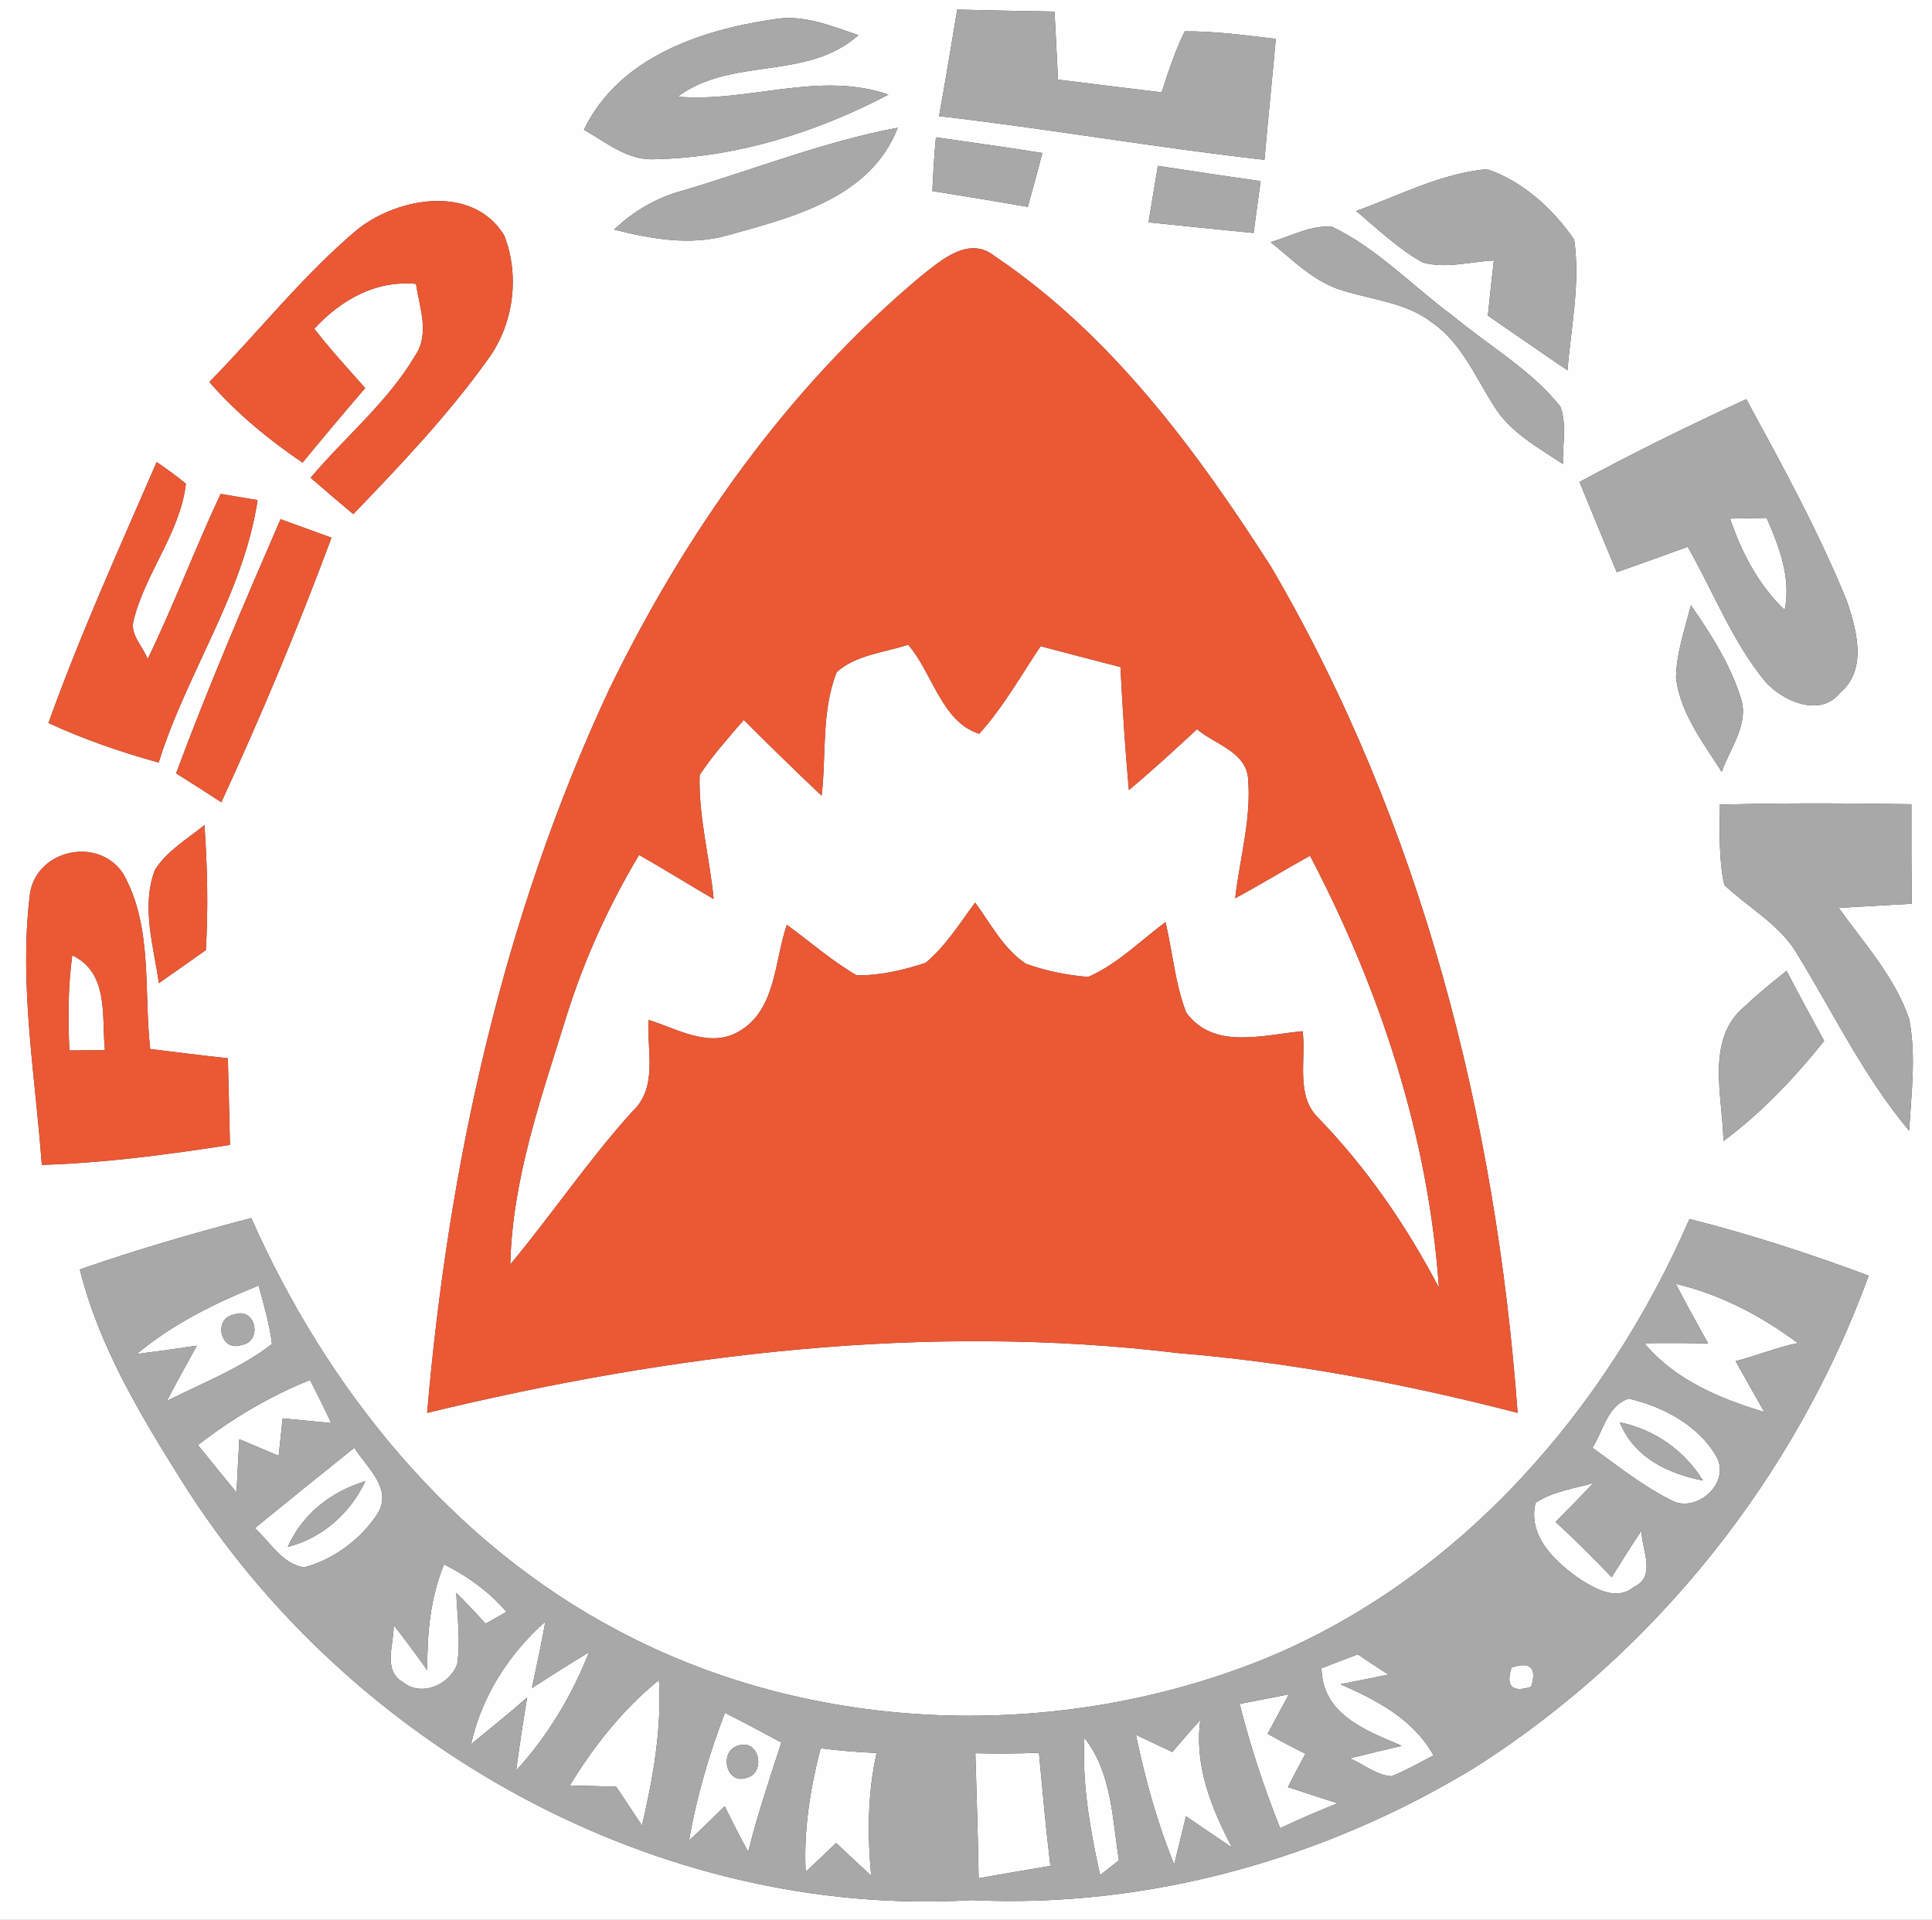 <svg xmlns="http://www.w3.org/2000/svg" version="1.1" viewBox="0 0 165 164" height="164pt" width="165pt">
<rect x="0" y="0" width="165" height="164" fill="#333333" stroke="none"/>
<g id="#fefefeff">
<path d="M 0.00 0.00 L 165.00 0.00 L 165.00 164.00 L 0.00 164.00 L 0.00 0.00 M 81.75 0.82 C 81.24 3.85 80.75 6.89 80.20 9.92 C 89.49 10.99 98.70 12.61 107.99 13.65 C 108.29 10.20 108.65 6.76 108.96 3.32 C 106.37 3.03 103.79 2.65 101.18 2.68 C 100.36 4.34 99.78 6.12 99.21 7.89 C 96.26 7.54 93.31 7.16 90.36 6.80 C 90.26 4.86 90.16 2.92 90.06 0.99 C 87.29 0.95 84.52 0.88 81.75 0.82 M 49.87 11.08 C 51.76 12.15 53.62 13.74 55.94 13.60 C 62.90 13.45 69.74 11.30 75.88 8.08 C 69.92 6.03 63.91 8.78 57.88 8.26 C 62.45 4.82 68.92 6.93 73.31 3.00 C 70.96 2.21 68.54 1.18 66.01 1.66 C 59.74 2.58 52.82 4.96 49.87 11.08 M 58.32 16.28 C 56.09 16.87 54.11 18.03 52.45 19.61 C 55.56 20.39 58.85 21.00 62.02 20.13 C 67.61 18.58 74.34 16.94 76.67 10.91 C 70.39 12.09 64.43 14.47 58.32 16.28 M 79.93 11.73 C 79.79 13.26 79.69 14.78 79.63 16.32 C 82.35 16.75 85.07 17.20 87.78 17.67 C 88.21 16.14 88.62 14.61 89.02 13.07 C 86.00 12.58 82.96 12.17 79.93 11.73 M 98.89 14.17 C 98.62 15.77 98.35 17.38 98.09 18.99 C 101.08 19.31 104.07 19.60 107.06 19.90 C 107.26 18.43 107.46 16.95 107.66 15.47 C 104.74 15.06 101.81 14.61 98.89 14.17 M 115.83 18.02 C 117.65 19.56 119.40 21.24 121.50 22.42 C 123.48 22.97 125.56 22.35 127.58 22.25 C 127.40 23.82 127.23 25.39 127.07 26.96 C 129.34 28.52 131.59 30.09 133.87 31.63 C 134.17 27.93 134.98 24.18 134.44 20.47 C 132.64 17.84 130.03 15.46 126.98 14.45 C 123.06 14.81 119.50 16.71 115.83 18.02 M 30.53 19.60 C 25.88 23.50 22.12 28.32 17.88 32.63 C 20.19 35.29 22.93 37.54 25.84 39.52 C 27.59 37.37 29.38 35.26 31.19 33.15 C 29.71 31.48 28.20 29.84 26.84 28.08 C 29.12 25.62 32.07 23.92 35.53 24.25 C 35.82 26.29 36.74 28.51 35.44 30.40 C 33.10 34.36 29.47 37.32 26.53 40.81 C 27.73 41.86 28.95 42.90 30.17 43.92 C 34.22 39.71 38.27 35.45 41.67 30.69 C 43.87 27.71 44.41 23.54 43.06 20.11 C 40.39 15.72 34.00 16.84 30.53 19.60 M 108.52 20.68 C 110.45 22.24 112.28 24.13 114.72 24.83 C 117.30 25.63 120.16 25.85 122.35 27.59 C 124.83 29.31 125.99 32.19 127.57 34.65 C 128.94 36.92 131.35 38.21 133.48 39.64 C 133.43 38.01 133.84 36.29 133.26 34.73 C 130.74 31.56 127.12 29.53 124.04 26.95 C 120.62 24.43 117.63 21.22 113.76 19.37 C 111.94 19.21 110.24 20.20 108.52 20.68 M 78.62 23.62 C 67.20 33.19 58.45 45.64 51.98 58.99 C 42.96 78.34 38.29 99.50 36.48 120.69 C 57.38 115.63 79.13 112.98 100.58 115.58 C 110.39 116.39 120.08 118.22 129.61 120.69 C 127.76 95.52 121.38 70.31 108.55 48.41 C 102.17 38.44 94.91 28.60 84.98 21.90 C 82.74 20.09 80.37 22.24 78.62 23.62 M 134.90 41.17 C 135.94 43.75 137.02 46.31 138.08 48.88 C 140.10 48.17 142.12 47.44 144.14 46.71 C 146.33 50.55 147.93 54.77 150.75 58.21 C 152.24 59.89 155.44 61.33 157.14 59.18 C 159.52 57.21 158.56 53.75 157.70 51.27 C 155.28 45.34 152.19 39.71 149.14 34.10 C 144.32 36.31 139.57 38.65 134.90 41.17 M 13.38 39.47 C 10.18 46.85 6.85 54.19 4.14 61.76 C 7.17 63.16 10.33 64.25 13.55 65.14 C 15.93 57.50 20.80 50.71 22.00 42.72 C 21.21 42.59 19.63 42.32 18.84 42.19 C 16.66 46.85 14.85 51.67 12.61 56.30 C 12.23 55.25 11.15 54.30 11.38 53.11 C 12.36 48.99 15.37 45.58 15.88 41.32 C 15.08 40.67 14.24 40.05 13.38 39.47 M 23.96 44.35 C 20.85 51.53 17.76 58.72 15.04 66.06 C 16.33 66.87 17.62 67.69 18.90 68.53 C 22.32 61.12 25.47 53.58 28.31 45.93 C 26.86 45.40 25.41 44.87 23.96 44.35 M 144.41 51.70 C 143.89 53.76 143.16 55.80 143.14 57.94 C 143.52 60.95 145.46 63.44 147.04 65.93 C 147.76 63.87 149.48 61.75 148.62 59.48 C 147.72 56.65 146.08 54.13 144.41 51.70 M 146.85 68.74 C 146.89 71.02 146.77 73.34 147.26 75.59 C 149.33 77.56 152.01 78.96 153.49 81.50 C 156.60 86.58 159.20 92.00 163.05 96.59 C 163.23 93.42 163.66 90.19 163.05 87.05 C 161.83 83.46 159.21 80.59 157.03 77.55 C 159.11 77.43 161.19 77.32 163.27 77.20 C 163.24 74.36 163.23 71.53 163.24 68.70 C 157.78 68.62 152.31 68.58 146.85 68.74 M 13.22 74.33 C 12.05 77.46 13.12 80.82 13.57 83.98 C 14.91 83.05 16.24 82.10 17.58 81.16 C 17.79 77.61 17.71 74.03 17.46 70.48 C 15.99 71.68 14.24 72.69 13.22 74.33 M 2.53 76.59 C 1.63 84.22 3.02 91.90 3.57 99.51 C 8.96 99.34 14.31 98.63 19.64 97.80 C 19.59 95.34 19.52 92.87 19.46 90.40 C 17.25 90.16 15.04 89.88 12.83 89.61 C 12.26 84.61 13.08 79.10 10.49 74.58 C 8.27 71.34 2.89 72.66 2.53 76.59 M 149.04 85.94 C 145.61 88.72 147.13 93.68 147.19 97.47 C 150.45 95.05 153.25 92.08 155.79 88.92 C 154.71 86.93 153.62 84.94 152.58 82.93 C 151.37 83.90 150.16 84.87 149.04 85.94 M 6.82 108.44 C 8.45 115.01 11.98 120.85 15.53 126.52 C 29.72 149.13 56.13 163.90 83.00 162.31 C 98.04 163.03 113.16 158.79 125.98 150.97 C 141.39 141.18 153.35 126.11 159.59 108.97 C 154.58 107.10 149.48 105.44 144.29 104.13 C 137.19 120.46 124.59 134.95 107.86 141.76 C 90.33 148.80 69.52 148.21 52.76 139.28 C 38.50 131.76 27.92 118.64 21.46 104.05 C 16.53 105.34 11.63 106.76 6.82 108.44 Z" opacity="1.00" fill="#fefefe"></path>
<path d="M 147.75 44.30 C 148.53 44.28 150.10 44.25 150.88 44.24 C 151.96 46.73 152.98 49.35 152.42 52.11 C 150.17 49.96 148.74 47.20 147.75 44.30 Z" opacity="1.00" fill="#fefefe"></path>
<path d="M 71.46 57.41 C 73.11 55.93 75.51 55.75 77.56 55.07 C 79.63 57.46 80.43 61.69 83.63 62.68 C 85.68 60.41 87.18 57.73 88.87 55.20 C 91.14 55.80 93.41 56.40 95.69 56.98 C 95.87 60.49 96.09 63.99 96.41 67.49 C 98.41 65.82 100.32 64.06 102.23 62.29 C 103.71 63.56 106.30 64.17 106.58 66.38 C 106.91 69.86 105.88 73.29 105.49 76.73 C 107.65 75.57 109.74 74.28 111.88 73.10 C 117.86 84.51 122.00 97.10 122.89 110.00 C 120.13 104.72 116.73 99.77 112.58 95.49 C 110.62 93.57 111.56 90.53 111.25 88.09 C 107.93 88.38 103.67 89.73 101.31 86.50 C 100.35 84.03 100.15 81.34 99.54 78.77 C 97.38 80.37 95.43 82.36 92.94 83.45 C 91.13 83.31 89.33 82.94 87.62 82.33 C 85.70 81.06 84.62 78.92 83.28 77.10 C 81.96 78.88 80.77 80.81 79.05 82.25 C 77.15 82.87 75.16 83.35 73.15 83.31 C 71.02 82.07 69.18 80.44 67.20 79.00 C 66.12 82.11 66.30 86.30 63.07 88.13 C 60.56 89.57 57.82 87.87 55.38 87.12 C 55.25 89.77 56.21 92.90 54.00 94.95 C 50.26 99.09 47.14 103.73 43.58 108.01 C 43.75 100.61 46.29 93.58 48.45 86.58 C 49.95 81.84 52.03 77.30 54.58 73.03 C 56.72 74.25 58.82 75.56 60.95 76.80 C 60.61 73.27 59.65 69.77 59.75 66.21 C 60.86 64.52 62.21 63.02 63.52 61.50 C 65.71 63.68 67.92 65.85 70.17 67.97 C 70.58 64.46 70.13 60.76 71.46 57.41 Z" opacity="1.00" fill="#fefefe"></path>
<path d="M 6.17 81.60 C 9.34 83.13 8.67 86.83 8.96 89.71 C 8.20 89.72 6.69 89.73 5.93 89.73 C 5.79 87.02 5.81 84.30 6.17 81.60 Z" opacity="1.00" fill="#fefefe"></path>
<path d="M 11.68 115.66 C 14.76 113.09 18.38 111.30 22.09 109.81 C 22.53 111.46 23.02 113.10 23.23 114.81 C 20.52 116.90 17.28 118.14 14.25 119.67 C 15.07 118.08 15.95 116.52 16.81 114.95 C 15.10 115.21 13.39 115.45 11.68 115.66 M 20.03 112.28 C 18.15 112.58 18.80 115.54 20.64 114.89 C 22.46 114.58 21.84 111.63 20.03 112.28 Z" opacity="1.00" fill="#fefefe"></path>
<path d="M 143.12 109.67 C 146.93 110.56 150.42 112.41 153.55 114.73 C 151.73 115.09 150.02 115.82 148.23 116.27 C 149.04 117.73 149.86 119.17 150.68 120.62 C 146.86 119.47 143.05 117.88 140.43 114.74 C 142.25 114.71 144.06 114.72 145.88 114.76 C 144.94 113.07 144.00 111.39 143.12 109.67 Z" opacity="1.00" fill="#fefefe"></path>
<path d="M 16.90 123.44 C 19.83 121.17 23.03 119.26 26.48 117.88 C 27.10 119.10 27.71 120.32 28.29 121.56 C 26.91 121.43 25.52 121.29 24.14 121.16 C 24.03 122.23 23.91 123.29 23.80 124.36 C 22.68 123.88 21.56 123.41 20.44 122.94 C 20.35 124.45 20.28 125.97 20.20 127.49 C 19.09 126.15 18.00 124.79 16.90 123.44 Z" opacity="1.00" fill="#fefefe"></path>
<path d="M 139.10 119.47 C 142.03 120.15 145.05 121.75 146.59 124.42 C 147.86 126.74 144.78 129.37 142.67 128.12 C 140.27 126.92 138.17 125.23 136.00 123.67 C 136.92 122.23 137.28 120.06 139.10 119.47 M 138.34 121.50 C 139.56 124.50 142.43 125.88 145.44 126.47 C 143.83 123.88 141.32 122.12 138.34 121.50 Z" opacity="1.00" fill="#fefefe"></path>
<path d="M 21.76 130.54 C 24.58 128.23 27.42 125.94 30.26 123.67 C 31.29 125.33 33.53 127.11 32.28 129.25 C 30.85 131.47 28.53 133.20 25.97 133.89 C 24.09 133.60 23.08 131.72 21.76 130.54 M 24.58 132.14 C 27.57 131.36 29.88 129.29 31.20 126.53 C 28.28 127.42 25.83 129.31 24.58 132.14 Z" opacity="1.00" fill="#fefefe"></path>
<path d="M 131.14 128.37 C 132.62 127.39 134.41 127.16 136.08 126.68 C 135.03 127.81 133.94 128.91 132.85 130.00 C 134.50 131.52 136.10 133.10 137.64 134.73 C 138.47 133.39 139.32 132.05 140.19 130.74 C 140.19 132.36 141.53 134.67 139.52 135.57 C 138.10 136.76 136.35 135.77 135.03 134.96 C 132.88 133.48 130.44 131.27 131.14 128.37 Z" opacity="1.00" fill="#fefefe"></path>
<path d="M 37.92 133.63 C 39.94 134.64 41.78 135.97 43.26 137.69 C 42.81 137.94 41.92 138.45 41.47 138.70 C 40.66 137.80 39.83 136.92 38.97 136.07 C 39.05 138.09 39.35 140.13 39.05 142.14 C 38.39 143.92 36.02 144.98 34.42 143.70 C 32.63 142.66 33.67 140.45 33.62 138.82 C 34.61 140.08 35.57 141.37 36.49 142.68 C 36.47 139.60 36.74 136.51 37.92 133.63 Z" opacity="1.00" fill="#fefefe"></path>
<path d="M 40.23 149.00 C 41.13 144.89 43.46 141.28 46.58 138.51 C 46.24 140.41 45.83 142.30 45.43 144.19 C 47.05 143.16 48.67 142.12 50.31 141.13 C 48.84 144.84 46.78 148.30 44.08 151.24 C 44.36 149.15 44.67 147.07 45.02 145.00 C 43.46 146.38 41.83 147.67 40.23 149.00 Z" opacity="1.00" fill="#fefefe"></path>
<path d="M 112.86 142.50 C 113.89 142.10 114.93 141.71 115.96 141.32 C 116.83 141.90 117.70 142.48 118.58 143.05 C 117.21 143.33 115.85 143.60 114.48 143.87 C 117.59 145.23 120.71 146.86 122.43 149.95 C 121.24 150.56 120.08 151.24 118.84 151.73 C 117.52 151.64 116.46 150.70 115.28 150.20 C 116.76 149.83 118.24 149.47 119.72 149.13 C 116.63 147.82 112.93 146.46 112.86 142.50 Z" opacity="1.00" fill="#fefefe"></path>
<path d="M 129.09 142.44 C 130.71 141.91 131.27 142.46 130.77 144.09 C 129.14 144.61 128.58 144.06 129.09 142.44 Z" opacity="1.00" fill="#fefefe"></path>
<path d="M 48.66 152.52 C 50.72 149.15 53.19 146.01 56.28 143.51 C 56.52 147.70 55.78 151.87 54.83 155.94 C 54.09 154.83 53.36 153.73 52.63 152.63 C 51.31 152.58 49.98 152.55 48.66 152.52 Z" opacity="1.00" fill="#fefefe"></path>
<path d="M 105.87 145.55 C 107.27 145.28 108.68 145.00 110.08 144.73 C 109.48 145.85 108.86 146.98 108.26 148.10 C 109.32 148.70 110.40 149.27 111.49 149.81 C 110.98 150.75 110.48 151.70 109.99 152.66 C 111.40 153.12 112.82 153.58 114.23 154.04 C 112.58 154.71 110.93 155.40 109.33 156.17 C 107.95 152.71 106.78 149.17 105.87 145.55 Z" opacity="1.00" fill="#fefefe"></path>
<path d="M 58.85 157.23 C 59.48 153.49 60.56 149.85 61.91 146.31 C 63.53 147.13 65.13 147.98 66.73 148.85 C 65.73 151.95 64.68 155.03 63.90 158.19 C 63.20 156.90 62.53 155.60 61.89 154.29 C 60.89 155.28 59.88 156.26 58.85 157.23 M 63.09 149.10 C 61.39 149.50 61.95 152.47 63.74 151.87 C 65.44 151.47 64.86 148.53 63.09 149.10 Z" opacity="1.00" fill="#fefefe"></path>
<path d="M 100.12 149.66 C 100.90 148.74 101.69 147.82 102.51 146.93 C 101.99 150.83 103.45 154.44 105.22 157.82 C 103.90 156.94 102.59 156.04 101.29 155.15 C 100.96 156.52 100.62 157.89 100.28 159.27 C 98.82 155.69 97.80 151.96 97.01 148.19 C 98.04 148.67 99.08 149.17 100.12 149.66 Z" opacity="1.00" fill="#fefefe"></path>
<path d="M 68.81 159.90 C 68.62 156.33 69.20 152.78 70.08 149.34 C 71.67 149.54 73.27 149.68 74.87 149.74 C 74.09 153.18 74.08 156.72 74.40 160.23 C 73.39 159.30 72.40 158.37 71.41 157.43 C 70.55 158.26 69.68 159.08 68.81 159.90 Z" opacity="1.00" fill="#fefefe"></path>
<path d="M 83.30 149.76 C 85.10 149.81 86.92 149.80 88.73 149.72 C 89.03 152.94 89.32 156.17 89.71 159.39 C 87.66 159.73 85.62 160.08 83.58 160.44 C 83.52 156.88 83.41 153.32 83.30 149.76 Z" opacity="1.00" fill="#fefefe"></path>
<path d="M 92.61 148.45 C 94.96 151.43 94.99 155.33 95.56 158.91 C 95.16 159.23 94.35 159.86 93.95 160.18 C 93.11 156.33 92.40 152.41 92.61 148.45 Z" opacity="1.00" fill="#fefefe"></path>
</g>
<g id="#a8a8a8ff">
<path d="M 81.75 0.82 C 84.52 0.88 87.29 0.95 90.06 0.99 C 90.16 2.92 90.26 4.86 90.36 6.80 C 93.31 7.16 96.26 7.54 99.21 7.89 C 99.78 6.12 100.36 4.34 101.18 2.68 C 103.79 2.65 106.37 3.03 108.96 3.32 C 108.65 6.76 108.29 10.20 107.99 13.65 C 98.70 12.61 89.49 10.99 80.20 9.92 C 80.75 6.89 81.24 3.85 81.75 0.82 Z" opacity="1.00" fill="#a8a8a8"></path>
<path d="M 49.87 11.08 C 52.82 4.96 59.74 2.58 66.01 1.66 C 68.54 1.18 70.96 2.21 73.31 3.00 C 68.92 6.93 62.45 4.82 57.88 8.26 C 63.91 8.78 69.92 6.03 75.88 8.08 C 69.74 11.30 62.90 13.45 55.94 13.60 C 53.62 13.74 51.76 12.15 49.87 11.08 Z" opacity="1.00" fill="#a8a8a8"></path>
<path d="M 58.32 16.28 C 64.43 14.47 70.39 12.09 76.67 10.91 C 74.34 16.94 67.61 18.58 62.02 20.13 C 58.85 21.00 55.56 20.39 52.45 19.61 C 54.11 18.03 56.09 16.87 58.32 16.28 Z" opacity="1.00" fill="#a8a8a8"></path>
<path d="M 79.93 11.73 C 82.96 12.17 86.00 12.58 89.02 13.07 C 88.62 14.61 88.21 16.14 87.78 17.67 C 85.07 17.20 82.35 16.75 79.63 16.32 C 79.69 14.78 79.79 13.26 79.93 11.73 Z" opacity="1.00" fill="#a8a8a8"></path>
<path d="M 98.89 14.17 C 101.81 14.61 104.74 15.06 107.66 15.47 C 107.46 16.95 107.26 18.43 107.06 19.90 C 104.07 19.60 101.08 19.31 98.09 18.99 C 98.35 17.38 98.62 15.77 98.89 14.17 Z" opacity="1.00" fill="#a8a8a8"></path>
<path d="M 115.83 18.02 C 119.50 16.71 123.06 14.81 126.98 14.45 C 130.03 15.46 132.64 17.84 134.44 20.47 C 134.98 24.18 134.17 27.93 133.87 31.63 C 131.59 30.09 129.34 28.52 127.07 26.96 C 127.23 25.39 127.40 23.82 127.58 22.25 C 125.56 22.35 123.48 22.97 121.50 22.42 C 119.40 21.24 117.65 19.56 115.83 18.02 Z" opacity="1.00" fill="#a8a8a8"></path>
<path d="M 108.52 20.68 C 110.24 20.20 111.94 19.21 113.76 19.37 C 117.63 21.22 120.62 24.43 124.04 26.95 C 127.12 29.53 130.74 31.56 133.26 34.73 C 133.84 36.29 133.43 38.01 133.48 39.64 C 131.35 38.21 128.94 36.92 127.57 34.65 C 125.99 32.19 124.83 29.31 122.35 27.59 C 120.16 25.85 117.30 25.63 114.72 24.83 C 112.28 24.13 110.45 22.24 108.52 20.68 Z" opacity="1.00" fill="#a8a8a8"></path>
<path d="M 134.90 41.17 C 139.57 38.65 144.32 36.31 149.14 34.10 C 152.19 39.71 155.28 45.34 157.70 51.27 C 158.56 53.75 159.52 57.21 157.14 59.18 C 155.44 61.33 152.24 59.89 150.75 58.21 C 147.93 54.77 146.33 50.55 144.14 46.71 C 142.12 47.44 140.10 48.17 138.08 48.88 C 137.02 46.31 135.94 43.75 134.90 41.17 M 147.75 44.30 C 148.74 47.20 150.17 49.96 152.42 52.11 C 152.98 49.35 151.96 46.73 150.88 44.24 C 150.10 44.25 148.53 44.28 147.75 44.30 Z" opacity="1.00" fill="#a8a8a8"></path>
<path d="M 144.41 51.70 C 146.08 54.13 147.72 56.65 148.62 59.48 C 149.48 61.75 147.76 63.87 147.04 65.93 C 145.46 63.44 143.52 60.95 143.14 57.94 C 143.16 55.80 143.89 53.76 144.41 51.70 Z" opacity="1.00" fill="#a8a8a8"></path>
<path d="M 146.85 68.74 C 152.31 68.58 157.78 68.62 163.24 68.70 C 163.23 71.53 163.24 74.36 163.27 77.20 C 161.19 77.32 159.11 77.43 157.03 77.55 C 159.21 80.59 161.83 83.46 163.05 87.05 C 163.66 90.19 163.23 93.42 163.05 96.59 C 159.20 92.00 156.60 86.58 153.49 81.50 C 152.01 78.96 149.33 77.56 147.26 75.59 C 146.77 73.34 146.89 71.02 146.85 68.74 Z" opacity="1.00" fill="#a8a8a8"></path>
<path d="M 149.04 85.94 C 150.16 84.87 151.37 83.90 152.58 82.93 C 153.62 84.94 154.71 86.93 155.79 88.92 C 153.25 92.08 150.45 95.05 147.19 97.47 C 147.13 93.68 145.61 88.72 149.04 85.94 Z" opacity="1.00" fill="#a8a8a8"></path>
<path d="M 6.82 108.44 C 11.63 106.76 16.53 105.34 21.46 104.05 C 27.92 118.64 38.50 131.76 52.76 139.28 C 69.52 148.21 90.33 148.80 107.86 141.76 C 124.59 134.95 137.19 120.46 144.29 104.13 C 149.48 105.44 154.58 107.10 159.59 108.97 C 153.35 126.11 141.39 141.18 125.98 150.97 C 113.16 158.79 98.04 163.03 83.00 162.31 C 56.13 163.90 29.72 149.13 15.53 126.52 C 11.98 120.85 8.45 115.01 6.82 108.44 M 11.68 115.66 C 13.39 115.45 15.10 115.21 16.81 114.95 C 15.95 116.52 15.07 118.08 14.25 119.67 C 17.28 118.14 20.52 116.90 23.23 114.81 C 23.02 113.10 22.53 111.46 22.09 109.81 C 18.38 111.30 14.76 113.09 11.68 115.66 M 143.12 109.67 C 144.00 111.39 144.94 113.07 145.88 114.76 C 144.06 114.72 142.25 114.71 140.43 114.74 C 143.05 117.88 146.86 119.47 150.68 120.62 C 149.86 119.17 149.04 117.73 148.23 116.27 C 150.02 115.82 151.73 115.09 153.55 114.73 C 150.42 112.41 146.93 110.56 143.12 109.67 M 16.90 123.44 C 18.00 124.79 19.09 126.15 20.20 127.49 C 20.28 125.97 20.35 124.45 20.44 122.94 C 21.56 123.41 22.68 123.88 23.80 124.36 C 23.91 123.29 24.03 122.23 24.14 121.16 C 25.52 121.29 26.91 121.43 28.29 121.56 C 27.71 120.32 27.10 119.10 26.48 117.88 C 23.03 119.26 19.83 121.17 16.90 123.44 M 139.10 119.47 C 137.28 120.06 136.92 122.23 136.00 123.67 C 138.17 125.23 140.27 126.92 142.67 128.12 C 144.78 129.37 147.86 126.74 146.59 124.42 C 145.05 121.75 142.03 120.15 139.10 119.47 M 21.76 130.54 C 23.08 131.72 24.09 133.60 25.97 133.89 C 28.53 133.20 30.85 131.47 32.28 129.25 C 33.53 127.11 31.29 125.33 30.26 123.67 C 27.42 125.94 24.58 128.23 21.76 130.54 M 131.14 128.37 C 130.44 131.27 132.88 133.48 135.03 134.96 C 136.35 135.77 138.10 136.76 139.52 135.57 C 141.53 134.67 140.19 132.36 140.19 130.74 C 139.32 132.05 138.47 133.39 137.64 134.73 C 136.10 133.10 134.50 131.52 132.85 130.00 C 133.94 128.91 135.03 127.81 136.08 126.68 C 134.41 127.16 132.62 127.39 131.14 128.37 M 37.92 133.63 C 36.74 136.51 36.47 139.60 36.49 142.68 C 35.57 141.37 34.61 140.08 33.62 138.82 C 33.67 140.45 32.63 142.66 34.42 143.70 C 36.02 144.98 38.39 143.92 39.05 142.14 C 39.35 140.13 39.05 138.09 38.97 136.07 C 39.83 136.92 40.66 137.80 41.47 138.70 C 41.92 138.45 42.81 137.94 43.26 137.69 C 41.78 135.97 39.94 134.64 37.92 133.63 M 40.23 149.00 C 41.83 147.67 43.46 146.38 45.02 145.00 C 44.67 147.07 44.36 149.15 44.08 151.24 C 46.78 148.30 48.84 144.84 50.31 141.13 C 48.67 142.12 47.05 143.16 45.43 144.19 C 45.83 142.30 46.24 140.41 46.58 138.51 C 43.46 141.28 41.13 144.89 40.23 149.00 M 112.86 142.50 C 112.93 146.46 116.63 147.82 119.72 149.13 C 118.24 149.47 116.76 149.83 115.28 150.20 C 116.46 150.70 117.52 151.64 118.84 151.73 C 120.08 151.24 121.24 150.56 122.43 149.95 C 120.71 146.86 117.59 145.23 114.48 143.87 C 115.85 143.60 117.21 143.33 118.58 143.05 C 117.70 142.48 116.83 141.90 115.96 141.32 C 114.93 141.71 113.89 142.10 112.86 142.50 M 129.09 142.44 C 128.58 144.06 129.14 144.61 130.77 144.09 C 131.27 142.46 130.71 141.91 129.09 142.44 M 48.66 152.52 C 49.98 152.55 51.31 152.58 52.63 152.63 C 53.36 153.73 54.09 154.83 54.83 155.94 C 55.78 151.87 56.52 147.70 56.28 143.51 C 53.19 146.01 50.72 149.15 48.66 152.52 M 105.87 145.55 C 106.78 149.17 107.95 152.71 109.33 156.17 C 110.93 155.40 112.58 154.71 114.23 154.04 C 112.82 153.58 111.40 153.12 109.99 152.66 C 110.48 151.70 110.98 150.75 111.49 149.81 C 110.40 149.27 109.32 148.70 108.26 148.10 C 108.86 146.98 109.48 145.85 110.08 144.73 C 108.68 145.00 107.27 145.28 105.87 145.55 M 58.85 157.23 C 59.88 156.26 60.89 155.28 61.89 154.29 C 62.53 155.60 63.20 156.90 63.90 158.19 C 64.68 155.03 65.73 151.95 66.73 148.85 C 65.13 147.98 63.53 147.13 61.91 146.31 C 60.56 149.85 59.48 153.49 58.85 157.23 M 100.12 149.66 C 99.08 149.17 98.04 148.67 97.01 148.19 C 97.80 151.96 98.82 155.69 100.28 159.27 C 100.62 157.89 100.96 156.52 101.29 155.15 C 102.59 156.04 103.90 156.94 105.22 157.82 C 103.45 154.44 101.99 150.83 102.51 146.93 C 101.69 147.82 100.90 148.74 100.12 149.66 M 68.81 159.90 C 69.68 159.08 70.55 158.26 71.41 157.43 C 72.40 158.37 73.39 159.30 74.40 160.23 C 74.08 156.72 74.09 153.18 74.87 149.74 C 73.27 149.68 71.67 149.54 70.08 149.34 C 69.20 152.78 68.62 156.33 68.81 159.90 M 83.30 149.76 C 83.41 153.32 83.52 156.88 83.58 160.44 C 85.62 160.08 87.66 159.73 89.71 159.39 C 89.32 156.17 89.03 152.94 88.73 149.72 C 86.92 149.80 85.10 149.81 83.30 149.76 M 92.61 148.45 C 92.40 152.41 93.11 156.33 93.95 160.18 C 94.35 159.86 95.16 159.23 95.56 158.91 C 94.99 155.33 94.96 151.43 92.61 148.45 Z" opacity="1.00" fill="#a8a8a8"></path>
<path d="M 20.03 112.28 C 21.84 111.63 22.46 114.58 20.64 114.89 C 18.80 115.54 18.15 112.58 20.03 112.28 Z" opacity="1.00" fill="#a8a8a8"></path>
<path d="M 138.34 121.50 C 141.32 122.12 143.83 123.88 145.44 126.47 C 142.43 125.88 139.56 124.50 138.34 121.50 Z" opacity="1.00" fill="#a8a8a8"></path>
<path d="M 24.58 132.14 C 25.83 129.31 28.28 127.42 31.20 126.53 C 29.88 129.29 27.57 131.36 24.58 132.14 Z" opacity="1.00" fill="#a8a8a8"></path>
<path d="M 63.09 149.10 C 64.86 148.53 65.44 151.47 63.74 151.87 C 61.95 152.47 61.39 149.50 63.09 149.10 Z" opacity="1.00" fill="#a8a8a8"></path>
</g>
<g id="#eb5834ff">
<path d="M 30.53 19.60 C 34.00 16.84 40.39 15.72 43.06 20.11 C 44.41 23.54 43.87 27.71 41.67 30.69 C 38.27 35.45 34.22 39.71 30.17 43.92 C 28.95 42.90 27.73 41.86 26.53 40.81 C 29.47 37.32 33.10 34.36 35.44 30.40 C 36.74 28.51 35.82 26.29 35.53 24.25 C 32.07 23.92 29.12 25.62 26.84 28.08 C 28.20 29.84 29.71 31.48 31.19 33.15 C 29.38 35.26 27.59 37.37 25.84 39.52 C 22.93 37.54 20.19 35.29 17.88 32.63 C 22.12 28.32 25.88 23.50 30.53 19.60 Z" opacity="1.00" fill="#eb5834"></path>
<path d="M 78.62 23.62 C 80.37 22.24 82.74 20.09 84.98 21.90 C 94.91 28.60 102.17 38.44 108.55 48.41 C 121.38 70.31 127.76 95.52 129.61 120.69 C 120.08 118.22 110.39 116.39 100.58 115.58 C 79.13 112.98 57.38 115.63 36.48 120.69 C 38.29 99.50 42.96 78.34 51.98 58.99 C 58.45 45.64 67.20 33.19 78.62 23.62 M 71.46 57.41 C 70.13 60.76 70.58 64.46 70.17 67.97 C 67.92 65.85 65.71 63.68 63.52 61.50 C 62.21 63.02 60.86 64.52 59.75 66.21 C 59.65 69.77 60.61 73.27 60.95 76.80 C 58.82 75.56 56.72 74.25 54.58 73.03 C 52.03 77.30 49.95 81.84 48.45 86.58 C 46.29 93.58 43.75 100.61 43.58 108.01 C 47.14 103.73 50.26 99.09 54.00 94.95 C 56.21 92.90 55.25 89.77 55.38 87.12 C 57.82 87.87 60.56 89.57 63.07 88.13 C 66.30 86.30 66.12 82.11 67.20 79.00 C 69.18 80.44 71.02 82.07 73.15 83.31 C 75.16 83.35 77.15 82.87 79.05 82.25 C 80.77 80.81 81.96 78.88 83.28 77.10 C 84.62 78.92 85.70 81.06 87.62 82.33 C 89.33 82.94 91.13 83.31 92.94 83.45 C 95.43 82.36 97.38 80.37 99.54 78.77 C 100.15 81.34 100.35 84.03 101.31 86.50 C 103.67 89.73 107.93 88.38 111.25 88.09 C 111.56 90.53 110.62 93.57 112.58 95.49 C 116.73 99.77 120.13 104.72 122.89 110.00 C 122.00 97.10 117.86 84.51 111.88 73.10 C 109.74 74.28 107.65 75.57 105.49 76.73 C 105.88 73.29 106.91 69.86 106.58 66.38 C 106.30 64.17 103.71 63.56 102.23 62.29 C 100.32 64.06 98.41 65.82 96.41 67.49 C 96.09 63.99 95.87 60.49 95.69 56.98 C 93.41 56.40 91.14 55.80 88.87 55.20 C 87.18 57.73 85.68 60.41 83.63 62.68 C 80.43 61.69 79.63 57.46 77.56 55.07 C 75.51 55.75 73.11 55.93 71.46 57.41 Z" opacity="1.00" fill="#eb5834"></path>
<path d="M 13.38 39.47 C 14.24 40.05 15.08 40.67 15.88 41.32 C 15.37 45.58 12.36 48.99 11.38 53.11 C 11.15 54.30 12.23 55.25 12.61 56.30 C 14.85 51.67 16.66 46.85 18.84 42.19 C 19.63 42.32 21.21 42.59 22.00 42.72 C 20.80 50.71 15.93 57.50 13.55 65.14 C 10.33 64.25 7.17 63.16 4.14 61.76 C 6.85 54.19 10.18 46.85 13.38 39.47 Z" opacity="1.00" fill="#eb5834"></path>
<path d="M 23.96 44.35 C 25.41 44.87 26.86 45.40 28.31 45.93 C 25.47 53.58 22.32 61.12 18.90 68.53 C 17.62 67.69 16.33 66.87 15.04 66.06 C 17.76 58.72 20.85 51.53 23.96 44.35 Z" opacity="1.00" fill="#eb5834"></path>
<path d="M 13.22 74.33 C 14.24 72.69 15.99 71.68 17.46 70.48 C 17.71 74.03 17.79 77.61 17.58 81.16 C 16.24 82.10 14.91 83.05 13.57 83.98 C 13.12 80.82 12.05 77.46 13.22 74.33 Z" opacity="1.00" fill="#eb5834"></path>
<path d="M 2.53 76.59 C 2.89 72.66 8.27 71.34 10.49 74.58 C 13.08 79.10 12.26 84.61 12.83 89.61 C 15.04 89.88 17.25 90.16 19.46 90.40 C 19.52 92.87 19.59 95.34 19.64 97.80 C 14.31 98.63 8.96 99.34 3.57 99.51 C 3.02 91.90 1.63 84.22 2.53 76.59 M 6.17 81.60 C 5.81 84.30 5.79 87.02 5.93 89.73 C 6.69 89.73 8.20 89.72 8.96 89.71 C 8.67 86.83 9.34 83.13 6.17 81.60 Z" opacity="1.00" fill="#eb5834"></path>
</g>
</svg>
